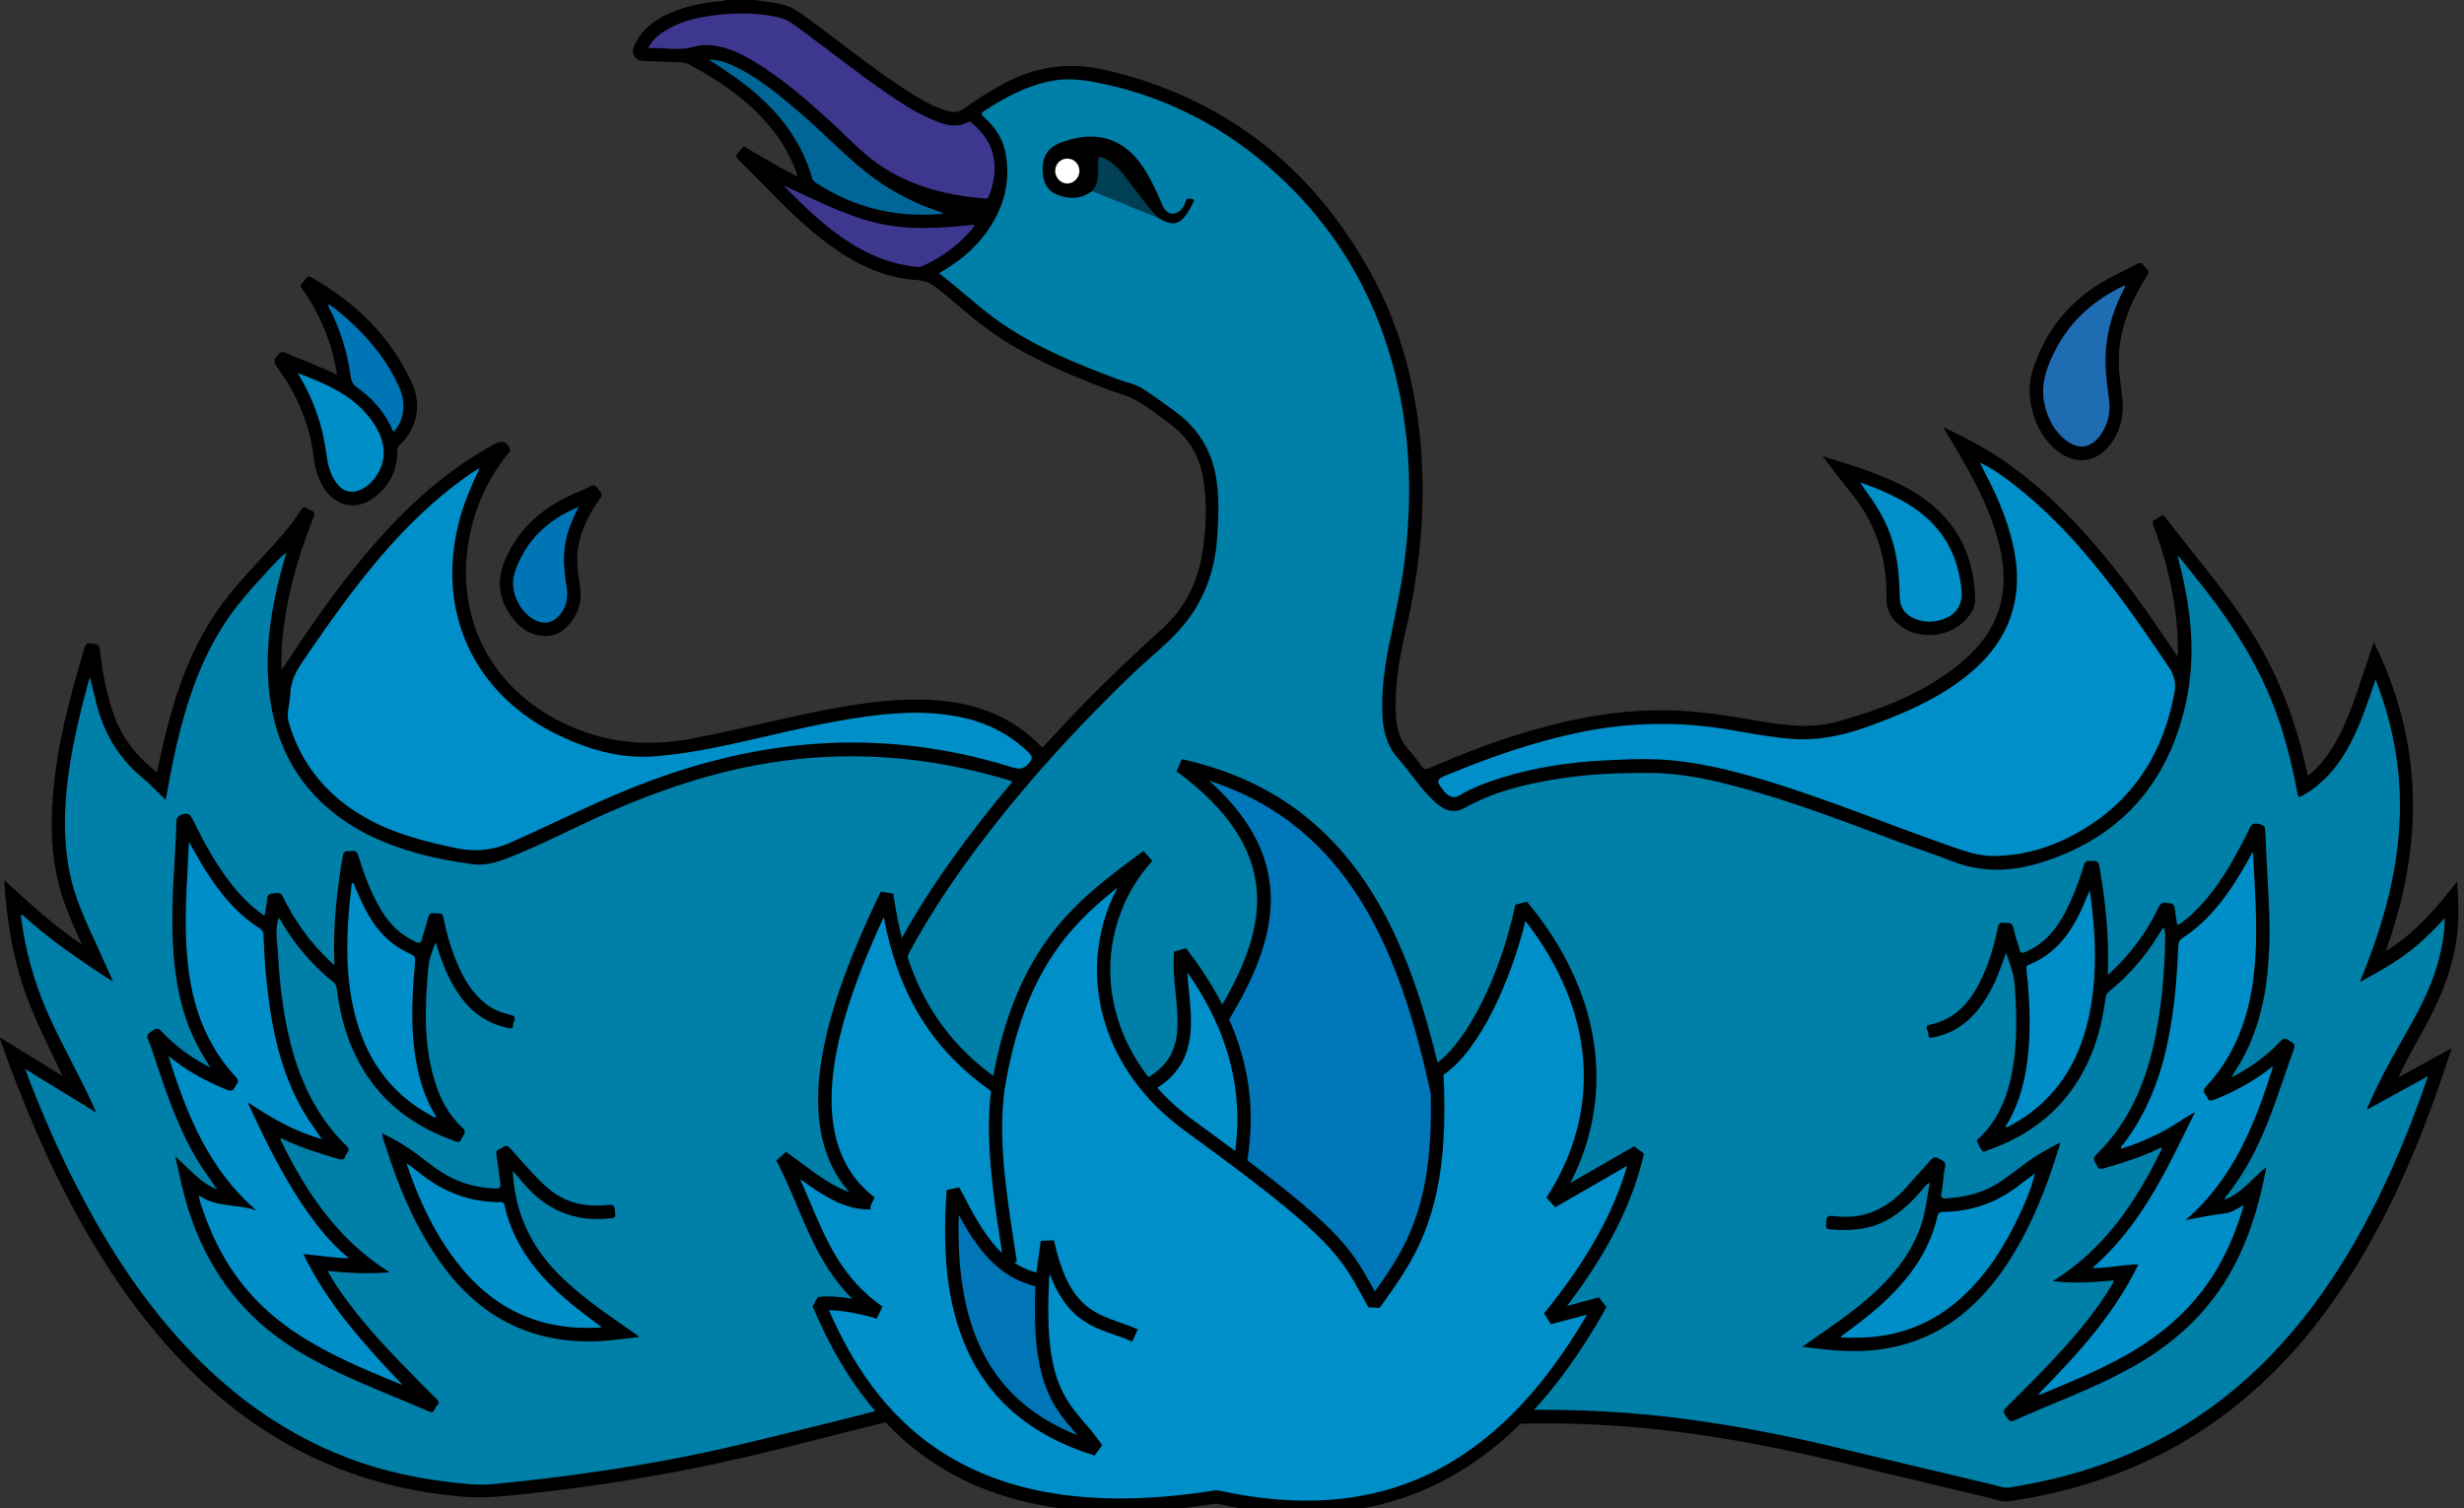 <?xml version="1.0" encoding="UTF-8" standalone="no"?>
<svg
   xmlns:dc="http://purl.org/dc/elements/1.1/"
   xmlns:cc="http://creativecommons.org/ns#"
   xmlns:rdf="http://www.w3.org/1999/02/22-rdf-syntax-ns#"
   xmlns:svg="http://www.w3.org/2000/svg"
   xmlns="http://www.w3.org/2000/svg"
   xmlns:sodipodi="http://sodipodi.sourceforge.net/DTD/sodipodi-0.dtd"
   xmlns:inkscape="http://www.inkscape.org/namespaces/inkscape"
   inkscape:version="1.0 (4035a4fb49, 2020-05-01)"
   sodipodi:docname="Mozilla Thunderbird 2003.svg"
   viewBox="0 0 250 153"
   height="153"
   width="250"
   id="svg18"
   version="1.1">
  <rect x="0" y="0" width="250" height="153" fill="#333333" stroke="none"/>
  <defs
     id="defs22" />
  <sodipodi:namedview
     inkscape:current-layer="g26"
     inkscape:window-maximized="1"
     inkscape:window-y="-9"
     inkscape:window-x="-9"
     inkscape:cy="31.02314"
     inkscape:cx="147.88444"
     inkscape:zoom="6.9601491"
     inkscape:snap-page="true"
     inkscape:snap-text-baseline="true"
     inkscape:snap-center="true"
     inkscape:snap-object-midpoints="true"
     inkscape:snap-midpoints="true"
     inkscape:snap-smooth-nodes="true"
     inkscape:object-paths="true"
     inkscape:snap-intersection-paths="true"
     inkscape:snap-bbox-midpoints="true"
     inkscape:snap-bbox-edge-midpoints="true"
     inkscape:bbox-nodes="true"
     inkscape:bbox-paths="true"
     inkscape:snap-bbox="true"
     showgrid="false"
     id="namedview20"
     inkscape:window-height="1001"
     inkscape:window-width="1920"
     inkscape:pageshadow="2"
     inkscape:pageopacity="0"
     guidetolerance="10"
     gridtolerance="10"
     objecttolerance="10"
     borderopacity="1"
     bordercolor="#666666"
     pagecolor="#ffffff" />
  <g
     id="g26"
     inkscape:label="Image"
     inkscape:groupmode="layer">
    <g
       transform="matrix(0.125,0,0,0.126,-0.213,-0.126)"
       id="g154">
      <g
         id="g92">
	<path
   d="m 1996.5,749.9 c 1.1,-12.6 0.7,-25.1 -0.4,-39.1 -16.9,21.8 -34,41.4 -58,56.2 30.9,-85 31.1,-167.5 -9.6,-248.9 -2.6,7.8 -5.1,15.2 -7.6,22.5 -6.9,20.1 -13.1,40.5 -23.9,59 -5.7,9.8 -12.5,18.7 -21.9,26 -0.5,-1.8 -0.9,-3.1 -1.2,-4.4 -9.2,-42.3 -25,-81.9 -49,-118.1 -19.8,-29.9 -43.6,-56.7 -65.3,-85.2 -3.4,-4.4 -5.3,0.6 -7.9,1.2 -2.9,0.6 -3.1,2.5 -2,5.3 8.4,22.3 14.6,45.2 17.7,68.9 1.5,11.6 2.4,23.3 2,36.4 -1.7,-2.3 -2.6,-3.6 -3.5,-4.9 -17.4,-25.8 -35.4,-51.2 -55.3,-75.2 -28.4,-34.1 -59.8,-64.9 -98.3,-87.6 -10.5,-6.2 -21.5,-11.4 -33.5,-17.3 3.2,5.4 5.8,9.6 8.3,13.9 14.6,24 28.2,48.6 36,75.9 12.1,42.4 2,75.3 -32.5,102.5 -28.7,22.6 -62.3,35.2 -97.1,45 -21.2,5.9 -42.6,3.2 -63.9,-0.4 -21.8,-3.7 -43.7,-7.4 -65.8,-8.4 -38.8,-1.7 -76.6,4.2 -113.9,14.6 -30.2,8.3 -59.4,19.3 -88,31.7 -3.1,1.3 -4.6,0.9 -6.4,-1.7 -3.2,-4.5 -6.5,-8.9 -10.3,-12.9 -7.1,-7.6 -9.8,-16.8 -10.4,-26.8 -1.4,-23.2 2.4,-45.9 7.7,-68.3 12.4,-52.6 17.3,-105.7 11.5,-159.6 -5,-46 -17.5,-89.8 -40.1,-130.2 C 1066.1,134.6 995.1,79.6 899.2,57.4 c -29.4,-6.8 -57,-3.1 -83.5,11.3 -11,6 -21.6,12.6 -31.7,19.8 -4.2,3 -8.2,3.3 -12.7,2 C 755.5,86 742.2,76.9 728.8,68 702.2,50.2 677.4,30 651.4,11.5 647,8.4 642.3,6.2 637.1,4.7 c -7.2,-2.1 -14.8,-2 -22,-3.7 -8.3,0 -16.7,0 -25,0 -1.6,1.3 -3.5,0.8 -5.3,1 -15.3,1.7 -30.2,4.7 -44.1,11.8 -11,5.6 -19.9,13.4 -24.6,25.1 -2.2,5.6 1.4,11 7.4,11.2 10,0.4 20,0.8 30,1.1 2.3,0.1 4.6,0.3 6.8,1.4 24.7,12.9 47.5,28.2 65.7,49.6 10.2,12 18.2,25.3 23.3,41.2 -13.4,-6.8 -25.7,-13.9 -37.9,-21.1 -7.6,-4.5 -5,-4.7 -10.7,1.9 -2.2,2.5 -1.3,3.7 0.6,5.6 6.1,5.9 12.1,11.9 18.1,18 17.9,18.2 35.8,36.3 56.6,51.2 20.7,14.9 43.2,25.7 69.1,27.4 8,0.5 13.7,3.6 19.5,8.3 14.7,11.9 28.8,24.8 44.5,35.5 28,19 58.9,32 90.3,43.9 8.4,3.2 17.4,5.2 25.1,9.6 9.9,5.6 19,12.8 28.2,19.7 13.9,10.5 22.3,24.5 25.4,41.6 3.7,20.1 2.7,40.2 -0.3,60.2 -3.7,24.1 -14,45.2 -32.2,61.6 -29.4,26.4 -58,53.6 -84.9,82.5 -4.3,4.6 -8.6,9.2 -12.9,13.8 -5.6,-5.8 -11.3,-10.9 -17.6,-15.3 -23.6,-16.7 -50.4,-22.6 -78.7,-23.4 -28.8,-0.7 -57.1,3.7 -85.2,9.3 -34.6,6.9 -68.7,15.6 -103.4,22.1 -36.1,6.7 -70.5,3.6 -104,-12.6 C 400.4,555 370.8,498.9 382.4,435 c 4.6,-25.1 15,-47.8 30.9,-67.9 1,-1.3 3.1,-2.1 2.3,-4.4 -2.2,-6 -6.2,-7.4 -11.9,-4.4 -37,19.6 -67.8,46.8 -95.5,77.8 -27.5,30.8 -51.2,64.3 -74,98.6 -1.1,1.7 -2.3,3.3 -4,5.8 -0.5,-13.8 0.6,-26.4 2.4,-38.9 4.2,-29.1 12.7,-57.1 23.7,-84.3 1.4,-3.4 0.3,-4.6 -2.5,-5.4 -2.5,-0.7 -4.6,-5.1 -7.7,-0.3 -7.9,12.2 -17.5,23 -27.4,33.7 -12.3,13.3 -24.9,26.4 -35.9,40.9 -24.7,32.8 -38.2,70.5 -47.7,109.9 -2.1,8.8 -4,17.7 -6,26.8 -16.4,-12.6 -28.6,-27.8 -35.3,-47.2 -5.8,-16.8 -9.2,-34 -11,-51.6 -0.6,-5.4 -4.3,-4.2 -7.4,-4.9 -3.1,-0.7 -4.3,0.7 -5.1,3.6 -11.9,39 -22.4,78.4 -25.7,119.2 -2.4,29 -0.6,57.5 9.1,85.3 4,11.4 9.1,22.3 14.4,34.3 -23.2,-15.6 -42.8,-33.5 -63,-52 1.8,28.6 5.8,55.9 14.3,82.4 8.4,26.3 21.3,50.5 33.1,75.5 C 35.8,857.2 19.1,847 1.7,836.4 c 0.2,1.6 0.2,2.1 0.4,2.5 18.1,50.1 38.6,99 64.8,145.5 31.7,56.1 69.8,107.1 120.6,147.6 55.6,44.3 119.1,68.4 189.9,74.2 19.8,1.6 39.2,-1 58.7,-3.1 42.7,-4.6 85.1,-11.2 127.3,-19.5 53.4,-10.5 105.8,-24.8 158.6,-37.7 0.2,-0.1 0.5,-0.1 0.7,-0.1 23.9,-6.4 62.5,-14.2 112.3,-22.6 l 14.3,-2.4 c 10.8,5.3 21.7,10.1 32.7,14.2 30.6,11.6 60.1,17.7 85.1,17.7 106.7,0 233.1,-3.9 268.3,-5 0.7,-0.2 1.4,-0.3 2.2,-0.3 27.2,-0.6 54.3,0.1 81.4,2.1 55.9,4.1 110.9,13.9 165.5,26.5 43.4,10 86.7,20.6 130.1,30.7 5.8,1.3 11.5,4 17.5,3.2 13.5,-1.8 26.9,-4.5 40.2,-7.6 54.3,-13.1 103.6,-36.3 147.1,-71.6 46.2,-37.3 81.1,-83.7 109.6,-135.4 24.9,-45.3 43.9,-93.1 60,-142.1 0.8,-2.4 2.2,-4.8 2.1,-7.9 -14.5,7.9 -28.6,15.6 -42.7,23.3 5.6,-12.1 12,-23.3 18.4,-34.6 14.8,-26.4 27,-53.6 29.7,-84.1 z"
   id="path32" />

	<path
   d="m 275.3,303 c -2.5,-16.3 -7.1,-31.1 -14,-45.2 -4,-8.4 -8.7,-16.5 -14.3,-23.9 -3.4,-4.4 1.4,-5.6 2.7,-8.1 1.2,-2.3 2.7,-2.6 5.2,-1.2 35.5,20.1 63.8,47.3 81.1,84.7 8.2,17.8 4.3,36.7 -10,50.2 -2,1.9 -1.7,3.7 -1.8,5.8 -0.4,15.3 -6.8,27.7 -19.1,36.6 -14.5,10.5 -30.8,7.1 -40.5,-8 -4.9,-7.6 -7.3,-16.1 -8.3,-24.8 -3.3,-27.3 -14,-51.5 -30.3,-73.3 -2.9,-3.9 -1.3,-5.8 0.9,-8.7 2.2,-2.9 4,-3.2 7.4,-1.7 13.2,5.9 27.1,10.5 41,17.6 z"
   id="path34" />

	<path
   d="m 1649.1,313.9 c 0.2,-5.1 1.2,-11.6 3.5,-17.9 11.8,-34 34.4,-58.2 66.6,-73.8 5.8,-2.8 11.6,-5.8 17.3,-8.8 4.5,-2.4 5,2.2 7.3,3.8 2,1.4 2.4,2.9 0.9,5.3 -10.6,16.6 -19,34.2 -22.1,54 -2,13.2 -0.9,26.2 1.1,39.3 2,13.7 1.4,26.7 -6.2,39 -11.7,18.9 -30.7,22.3 -47.7,7.9 -12.6,-10.7 -20.8,-29.4 -20.7,-48.8 z"
   id="path36" />

	<path
   d="m 1481.2,368.4 c 20.7,6.3 40.2,12.1 58.7,20.7 12.7,5.9 24.6,13.1 34.9,22.8 20.6,19.4 29.5,43.8 30.1,71.5 0.2,7.9 -4.7,14.1 -10.4,19.2 -12.4,11.1 -33.3,13 -47.5,4.3 -9.1,-5.6 -14.4,-13.7 -14.1,-24.7 0.6,-32.2 -8.8,-60.9 -29.8,-85.6 -5.5,-6.5 -10.5,-13.3 -15.7,-20 -1.9,-2.5 -3.6,-4.8 -6.2,-8.2 z"
   id="path38" />

	<path
   d="m 443.8,513.1 c -10.4,-0.3 -18.5,-5.2 -24.9,-12.9 -12.1,-14.8 -14.9,-30.9 -7,-48.9 11.3,-25.9 31.4,-42.3 56.7,-53.2 4.1,-1.8 8.4,-3.3 12.2,-5.5 4.2,-2.5 5.1,1 7,3 1.8,1.9 3.4,3.4 1.1,6.6 -8,10.9 -14.3,22.7 -17.3,36.1 -2.7,11.9 -0.9,23.5 0.9,35.2 2,12.9 -2,23.7 -11.1,32.6 -4.9,4.7 -10.7,7.3 -17.6,7 z"
   id="path40" />

	<path
   style="fill:#007fa9;fill-opacity:1"
   class="st0"
   d="m 1981.3,773.4 c 2.7,-10.4 4.7,-20.9 4.8,-33 -10.4,11 -20.3,20.8 -31.7,29 -11.4,8.2 -23.5,15 -37.2,22.3 16.5,-39.9 28.6,-79.4 31.7,-121.1 3.2,-41.9 -3.2,-82.2 -19,-122.6 -5.2,15.4 -9.8,29.3 -16,42.6 -9.6,21 -22.4,39.3 -43.1,51 -2.9,1.7 -3.7,1.5 -4.3,-1.9 -2.9,-15.7 -6.6,-31.2 -11.1,-46.5 -13.3,-44.8 -36.9,-83.9 -65.9,-120.1 -6.6,-8.2 -13.2,-16.4 -19.7,-24.6 -0.2,1.8 0.2,3.3 0.5,4.7 10.1,38 14.2,76.4 5.4,115.1 -14.9,64.8 -54,107.9 -117.9,127.4 -23.8,7.3 -47.7,8.1 -71.5,-1.2 -15.2,-5.9 -30.7,-10.8 -46,-16.5 -40.7,-15.2 -81.2,-30.6 -123.2,-42.1 -24.6,-6.7 -49.4,-12.3 -75.1,-12.5 -25.7,-0.2 -51.3,0.8 -76.7,4.9 -25.7,4.1 -51,10.1 -74,22.9 -8.1,4.5 -14.9,3.4 -21.7,-1.8 -2.9,-2.2 -5.6,-4.8 -8.1,-7.4 -9,-9.4 -16.2,-20.4 -24.8,-30 -9,-10 -12.3,-21.8 -12.9,-34.8 -1,-19.6 1.7,-38.9 5.6,-58 5.3,-25.7 11.1,-51.3 13.7,-77.5 4,-39.5 3.2,-78.8 -4.2,-117.8 -13.5,-71.2 -45.8,-132.3 -99.5,-181.5 -40.5,-37.1 -87.5,-62.1 -141.3,-73.7 -13.7,-2.9 -27.4,-5.3 -41.5,-2.8 -20.8,3.7 -38.9,13.3 -56.3,24.6 -2.3,1.5 -2.4,2.5 -0.3,4.4 8.7,7.8 15.6,17.1 17.8,28.8 4.6,23.7 -1.4,45.2 -15.5,64.5 -10.1,13.8 -23.2,24.2 -38.4,32.8 3.5,2.8 6.8,5.3 10,7.9 13.6,11 26.5,22.8 41,32.6 29.1,19.7 61.2,32.7 93.9,44.8 7,2.6 14.6,3.9 20.9,8 8.6,5.5 16.7,11.5 25,17.4 18.7,13.3 30.2,31 34.1,53.7 2.8,16.1 1.9,32.2 0.9,48.3 -1.9,28.3 -11.6,53.6 -30.8,74.7 -11.2,12.3 -24.5,22.5 -36.6,34 -42.3,40.2 -82.1,82.8 -118,128.9 -23.7,30.4 -45.6,61.9 -64.1,95.8 -0.5,0.9 -0.9,1.8 -1.2,2.7 -5.5,12.8 -30,74.2 -30,167.7 0,106 161,204 258,204 126,0 277.5,-5.3 277.5,-5.3 14.6,0 28,0.1 41.5,0.6 24.5,0.8 48.9,2.6 73.2,5.5 42.5,5.2 84.5,12.9 126.1,22.6 44.8,10.5 89.6,21.2 134.4,31.7 4.2,1 8.3,2.8 12.7,2.2 37,-5.7 72.8,-15.6 106.9,-31.3 65.3,-30 115.4,-77.4 155.1,-136.5 30.8,-45.9 53.5,-95.8 72.5,-147.5 1.8,-4.9 3.5,-9.9 5.6,-16 -17,9.3 -32.9,17.9 -49.9,27.2 8.5,-19.8 18,-37.5 28.1,-54.9 12.3,-21.2 24.4,-42.5 30.6,-66.4 z"
   id="path42" />

	<path
   style="fill:#007fa9;fill-opacity:1"
   class="st0"
   d="m 795.2,1088.2 c -28.4,-20.4 -52.1,-43.9 -68.6,-67.8 -19,-27.5 -28.6,-55.4 -28.6,-82.8 0,-93.3 23.5,-154.9 31,-172.1 0.4,-1.2 1,-2.5 1.8,-3.9 17,-31.2 37.7,-62.1 65.1,-97.3 8.9,-11.4 18.1,-22.7 27.6,-33.9 -1.3,-0.5 -2.2,-0.9 -3.1,-1.2 -32.6,-9.7 -65.8,-16.1 -99.9,-18.3 -32.1,-2.1 -63.9,-0.6 -95.6,4.6 -44.4,7.2 -86.8,21.3 -128,39.1 -27.3,11.8 -53.7,25.8 -81.4,36.7 -9.7,3.8 -19.5,7 -30.1,5.6 -15.2,-2 -30.2,-4.7 -45,-8.8 -28.7,-8 -55.4,-20 -77.4,-40.7 -29.5,-27.7 -42,-62.8 -43.8,-102.4 -1.3,-27.7 3.1,-54.7 10,-81.4 1.6,-6 3.3,-11.9 5,-17.8 -4.8,3.7 -8.6,7.8 -12.4,11.9 -15.3,16.3 -30.4,32.7 -42,52 -19.6,32.4 -30,68 -37.7,104.6 -2.1,10 -3.9,20.1 -5.9,30.8 -6.9,-6.5 -12.9,-12.9 -19.7,-18.5 -18.9,-15.7 -30.6,-35.8 -36.6,-59.3 -1.7,-6.7 -3.3,-13.5 -5.1,-20.5 -0.4,0.6 -0.6,0.8 -0.7,1 -8.2,29.7 -15.4,59.5 -18.4,90.3 -2.4,24.7 -1.8,49.2 4.4,73.4 4.5,17.5 12.3,33.7 19.9,50 4.4,9.6 8.7,19.2 13.6,30.1 -26.7,-17.1 -51.8,-34 -74.1,-54.3 -1.2,0.8 -0.8,1.5 -0.7,2.1 3.3,26.9 10.7,52.8 21.7,77.5 10.8,24.2 24.1,47.1 35.3,71.1 1.2,2.5 2.2,5 3.9,8.8 C 60,884.8 41.6,873.6 22,861.7 c 13,34 27,66 43.2,97 25.3,48.5 55.2,93.8 93.7,133.1 32.8,33.4 70.1,60.2 113.4,78.5 29.2,12.4 59.6,19.9 90.9,23.7 13,1.6 26.2,3.3 39.4,2 27.2,-2.6 54.2,-5.8 81.3,-9.7 36.4,-5.2 72.6,-11.6 108.4,-19.8 30,-6.9 59.8,-14.3 89.7,-21.6 11.3,-2.7 22.5,-5.7 34.4,-8.8 29.2,-8.2 76.5,-17 116.7,-23.8 -13.2,-7.4 -25.9,-15.4 -37.9,-24.1 z"
   id="path44" />

	<path
   style="fill:#008fc8;fill-opacity:1"
   class="st1"
   d="m 1608.9,373.6 c 9.3,4.3 17.4,10 25.2,15.9 33.8,25.5 61.5,57 86.9,90.5 14.5,19.1 28,38.9 41.5,58.8 4.3,6.3 5.5,13 4.2,19.9 -10.2,54.5 -39.3,94.9 -90.1,118.6 -17.7,8.2 -36.4,12.7 -56,13 -13.8,0.2 -26.4,-4.7 -39.1,-9.1 -45.5,-15.8 -90.2,-34.1 -136.2,-48.5 -27.5,-8.6 -55.3,-16.2 -84,-19.2 -19.6,-2.1 -39.3,-1.1 -58.9,-0.1 -27.6,1.4 -54.9,5.6 -81.5,13.7 -12,3.7 -23.7,8 -34.5,14.3 -4.4,2.6 -7.5,1.3 -10.8,-1.4 -0.5,-0.4 -1,-0.9 -1.4,-1.4 -7.4,-9.1 -7.2,-9.9 3.5,-14.2 34.4,-14.1 69.4,-26.1 105.8,-33.6 40.7,-8.4 81.6,-9.1 122.6,-2.1 16.7,2.9 33.4,6 50.3,7.3 21.8,1.6 42.6,-3.1 63,-10.5 27.6,-10 54.5,-21.4 77.9,-39.7 20.5,-16.1 35.4,-36 40.1,-62.3 3.6,-20.4 0.1,-40.1 -6.1,-59.5 -5.1,-15.7 -12.1,-30.6 -19.9,-45.1 -0.8,-1.9 -1.7,-3.6 -2.5,-5.3 z"
   id="path46" />

	<path
   style="fill:#008fc8;fill-opacity:1"
   class="st1"
   d="m 391.1,377.7 c -6,12.8 -11.6,25.3 -15.5,38.6 -21.8,75.5 10,144.7 81.6,177.7 24,11.1 49,18.1 75.8,16 20.4,-1.6 40.6,-5.1 60.6,-9.4 33.5,-7.2 66.7,-15.8 100.6,-21.1 28.2,-4.4 56.5,-6.9 85,-1.5 22.1,4.2 41.7,13.5 57.8,29.4 2.5,2.5 3,3.9 0.6,7.2 -4.1,5.6 -8,6.2 -14.6,4.2 C 777.7,604.7 731.2,598 683.8,599 c -52.9,1.2 -103.9,12.3 -153.5,30.4 -33.5,12.2 -65.4,27.9 -97.8,42.7 -4.2,1.9 -8.5,3.7 -12.7,5.7 -15.1,7.3 -30.6,9.7 -47.5,6.2 -24.9,-5.1 -49.3,-11.2 -71.8,-23.4 -31.9,-17.3 -54,-42.7 -64.4,-77.8 -2.3,-7.8 1,-15.1 1.2,-22.7 0.2,-9.8 4.3,-18 9.8,-26 24.6,-35.9 49.8,-71.3 79.9,-102.9 17.3,-18.1 35.9,-34.7 56.7,-48.8 2.4,-1.5 5,-3.1 7.4,-4.7 z"
   id="path48" />

	<path
   style="fill:#3d378f;fill-opacity:1"
   class="st2"
   d="m 527.9,39.8 c 3,-6.3 7.4,-10 12.3,-13.2 11.8,-7.7 25.2,-11.1 39,-13 18.1,-2.5 36.2,-2.6 54.2,1.3 4.8,1 9,3.2 13,6.1 25.2,18.1 49.3,37.5 74.9,54.9 11,7.5 22.1,14.8 34.4,20.2 10.2,4.5 20.6,9.1 32,3.2 1.6,-0.8 2.5,0.5 3.4,1.3 19.4,16 21.9,36.4 13.4,58.1 -0.8,2.1 -2,2.3 -3.8,2.1 -33.5,-2.6 -65.1,-11.2 -92,-32 C 696.4,119.2 685.7,107.6 674,97.2 655.2,80.3 636,63.8 614.1,50.7 603.6,44.4 592.7,39.2 580.4,37.6 c -5.4,-0.7 -10.7,-0.4 -15.8,1.1 -12.1,3.6 -24.1,0.2 -36.7,1.1 z"
   id="path50" />

	<path
   style="fill:#006597;fill-opacity:1"
   class="st3"
   d="m 577.1,49.1 c 7.4,0 13.5,1.9 19.4,4.6 18.2,8.3 33.7,20.7 48.9,33.3 17.9,14.7 34.1,31.3 51.6,46.4 19.3,16.6 41.1,29.3 65.5,37.4 1.4,0.5 2.8,1 4.2,1.5 0.1,0 0.1,0.3 0.3,0.9 -37.3,3.3 -71.7,-4.5 -103.1,-25.1 -1.4,-0.9 -2.5,-1.9 -3,-3.7 -10.4,-35.9 -34.2,-61.4 -64,-82.2 -6.2,-4.5 -12.7,-8.4 -19.8,-13.1 z"
   id="path52" />

	<path
   style="fill:#3d378f;fill-opacity:1"
   class="st4"
   d="m 637.7,150.4 c 24.5,10.8 48.1,23.4 74.2,29.8 26.7,6.5 53.5,4.6 80.8,1.7 -0.9,2.9 -2.9,4.6 -4.6,6.5 -10.5,11.5 -22.9,20.1 -37,26.6 -2.7,1.2 -5.2,0.9 -7.8,0.6 -18.5,-2.1 -35.3,-9 -51.1,-18.7 -20.4,-12.8 -37.6,-29.4 -54.5,-46.5 z"
   id="path54" />

	<path
   style="fill:#008ec7;fill-opacity:1"
   class="st1"
   d="m 243.3,301.4 c 23.7,8.9 46.7,18.4 61.6,40.3 10.6,15.6 11,30.8 1.2,44 -2.6,3.5 -5.7,6.5 -9.6,8.6 -8.4,4.8 -16.2,3.1 -21.9,-4.7 -5.1,-6.9 -6.9,-15 -8,-23.3 -3.1,-23.3 -10.8,-44.9 -23.3,-64.9 z"
   id="path56" />

	<path
   style="fill:#0075b5;fill-opacity:1"
   class="st5"
   d="m 268.6,246 c 7.3,4.8 13.8,10.6 20.2,16.6 15.2,14.4 28.1,30.6 36.8,49.9 5.9,13.1 4.5,26.1 -4.1,36 -1.8,-1.2 -2,-3.3 -2.9,-5 -6.4,-12.4 -15.5,-22.4 -26.9,-30.3 -3.1,-2.1 -4.6,-4.4 -5.2,-8.3 -2.7,-19.9 -8.6,-38.9 -17.9,-56.7 -0.3,-0.6 -0.8,-1.2 0,-2.2 z"
   id="path58" />

	<path
   style="fill:#1f6cb3;fill-opacity:1"
   class="st6"
   d="m 1727,231.2 c -11.9,22.1 -18,45.1 -15.9,69.9 0.6,7.3 1.5,14.6 2.5,21.8 1.4,10.6 -1,20.1 -7.2,28.7 -7.3,10.1 -17.1,11.8 -27.2,4.4 -10.1,-7.5 -15.5,-18 -18.1,-30 -2.2,-10.2 -0.7,-20.1 2.9,-29.8 11.4,-30.2 32.4,-51.3 61.3,-65 0.2,-0.1 0.6,0 1.7,0 z"
   id="path60" />

	<path
   style="fill:#008fc8;fill-opacity:1"
   class="st1"
   d="m 1511.6,389.6 c 11.1,3.5 20.8,7.7 30.2,12.5 25,12.8 43.2,31.4 49.7,59.7 1,4.4 1.8,8.8 2.3,13.3 1.5,12.3 -3.9,21 -15.7,24.8 -7.1,2.3 -14.4,2.3 -21.5,-0.4 -8,-3.1 -12.7,-8.6 -12.9,-17.6 -0.4,-19.7 -2.2,-39.2 -10.5,-57.5 -4.7,-10.6 -11,-20.1 -17.9,-29.3 -1.1,-1.7 -2.1,-3.1 -3.7,-5.5 z"
   id="path62" />

	<path
   style="fill:#0075b6;fill-opacity:1"
   class="st5"
   d="m 471.5,409 c -4.6,8.9 -8.2,17.2 -10.3,26.2 -2.9,12.7 -1.7,25.5 0.4,38.2 1.3,7.7 0.4,14.8 -4.4,21.3 -6,8.1 -14,9.9 -22.7,4.8 -12.2,-7.1 -19.5,-24.1 -15,-37.6 8.6,-25.4 26.5,-42.2 52,-52.9 z"
   id="path64" />

	<path
   d="m 1630.1,768.2 c -4.2,11.5 -8.3,22.9 -14.4,33.5 -10.3,17.8 -24.2,30.8 -45.2,34.7 -2.4,0.4 -3.7,0.2 -3.5,-2.3 0.2,-2.7 -4,-6.9 0.9,-7.9 24.1,-5 36,-22.4 44.8,-43 4.7,-10.9 7.8,-22.3 10.3,-33.8 0.6,-2.8 0.7,-5.7 4.9,-5.3 3.5,0.3 7.2,-1.1 8.2,4.5 1,5.7 3.3,11.1 4.8,16.8 0.8,3.1 1.9,3.4 4.8,2.2 14.3,-6.2 24.1,-16.8 31.4,-30.3 6.8,-12.7 12,-26 16.1,-39.7 1.4,-4.7 4.6,-3.1 7.5,-3.3 2.9,-0.2 4.4,0.7 5,3.9 5,28.8 8.2,57.6 6.9,87.8 6.3,-5.6 11.8,-11.2 16.9,-17.2 9.8,-11.5 18.1,-24 24.5,-37.6 2.3,-4.7 5.4,-3.1 8.6,-2.9 3.4,0.2 4.3,2.2 4.5,5.3 0.3,4 1.2,7.9 1.9,12.5 6.6,-3.8 11.7,-8.7 16.7,-13.7 16.3,-16.6 27.7,-36.5 38.3,-57 1.1,-2.1 2.4,-4.1 3.1,-6.3 1.7,-5.2 4.8,-5.7 9.6,-4.2 2.5,0.8 3.5,1.7 3.6,4.3 0.9,19.1 1.8,38.3 2.9,57.4 1.1,19.5 0.9,38.9 -1.1,58.4 -3,29.1 -11.1,56.4 -27.7,80.8 -0.4,0.5 -0.7,1.1 -0.5,2.4 3.8,-2.2 7.7,-4.3 11.4,-6.6 10.1,-6.3 19.4,-13.6 27.5,-22.3 3.6,-3.8 5.7,-1 8.5,0.5 2.9,1.5 3.4,3.1 2.2,6.3 -8.8,24.2 -16.3,48.9 -27,72.4 -7.3,16 -16.1,31 -27,44.8 -0.8,1 -1.9,1.8 -2,3.7 13.8,-5.2 22.1,-17 32.9,-25.6 0.3,0.3 0.6,0.5 0.6,0.7 -7.7,40.7 -21,79.1 -48.3,111.3 -19,22.5 -42.4,39.3 -68.4,52.8 -28.4,14.8 -58.5,25.5 -87.7,38.6 -4.1,1.8 -4.8,-1.1 -6.4,-3.2 -1.7,-2.3 -3.4,-4.1 -0.3,-7.1 16.2,-15.9 32.3,-31.8 47.5,-48.6 14.3,-15.8 27.7,-32.4 38.8,-50.7 0.5,-0.8 1.3,-1.5 1,-3.2 -16.1,1.5 -32.3,2.7 -49.2,0.6 41.7,-25.6 67.7,-64.1 88.6,-106.8 -1.5,-1.3 -2.5,0.1 -3.6,0.6 -14.1,6.5 -28.8,11.2 -43.7,15.4 -2.7,0.8 -4.5,0.6 -5.5,-2.2 -1,-2.8 -4.6,-4.9 -0.8,-8.6 29.6,-28.6 43.1,-65 49.9,-104.4 3.8,-22 5.7,-44.2 6.2,-66.6 0.1,-3.9 0.5,-8 -1.4,-12.4 -5.5,8.8 -10.8,17.1 -17.1,24.8 -7.9,9.7 -16.6,18.6 -26.4,26.4 -1.9,1.5 -3.1,3.1 -3.4,5.7 -2.7,20.1 -7.7,39.5 -17.2,57.5 -16.5,31.5 -42.4,52 -75.4,64.1 -0.6,0.2 -1.3,0.5 -1.9,0.6 -1.9,0.4 -3.9,2.7 -5.5,1 -2,-2.2 -3.2,-5 -4.4,-7.7 -0.5,-1.2 1.1,-1.9 1.9,-2.7 17,-16.2 24.3,-37 27.7,-59.5 3.2,-21.5 2.5,-43.2 0.9,-64.8 -0.7,-8.8 -4.3,-16.5 -6.8,-24.8 z"
   id="path66" />

	<path
   d="m 1464.5,1085.5 c 6.3,-4.4 11.6,-8 16.9,-11.7 18,-12.4 35.7,-25.1 50.9,-40.9 15.7,-16.4 27.4,-35.1 32,-57.7 1.4,-7.1 2.4,-14.3 3.7,-22 -3.4,1.9 -5.1,4.7 -7.2,7.1 -11.9,13.4 -25,24.9 -43.1,29.1 -10.2,2.4 -20.4,2.3 -30.8,1.6 -2.4,-0.2 -3,-1.2 -3,-3.5 0.2,-7.4 0.8,-7.9 8,-7.1 24.4,2.7 43.3,-7.2 58.8,-25.2 6,-6.9 12.4,-13.5 18.4,-20.4 2.4,-2.7 4.5,-2 7,-0.5 2.5,1.5 5.4,2.1 4.4,6.5 -1.5,6.6 -1.5,13.6 -2.9,20.2 -1,4.8 0.7,5.2 4.7,4.9 15.7,-1 30.5,-4.8 43.7,-13.8 6.4,-4.4 12.7,-9.1 19,-13.8 8.9,-6.7 18.5,-12.1 29.2,-17.4 -4.4,14.4 -8.9,27.9 -14.2,41.1 -10.5,26.2 -23.3,51.2 -41.3,73.2 -23.9,29.2 -53.9,47.5 -91.6,52.5 -18,2.4 -35.9,1 -53.8,-1.2 -2.4,-0.2 -4.9,-0.5 -8.8,-1 z"
   id="path68" />

	<path
   d="m 888,155 c -9.3,6.8 -19.4,6.6 -29.3,2.3 -7.9,-3.4 -10.5,-10.9 -10.7,-18.9 -0.3,-11.7 4.4,-19 15.5,-22.9 16.4,-5.7 32.9,-7.2 48.5,2.5 11.4,7.1 18.5,18 24.6,29.6 3.3,6.2 6,12.6 8.8,19 3.4,7.7 10.7,8.7 16,2 1.1,-1.4 2,-3.1 2.4,-4.9 1,-3.8 4.1,-3 6,-2.3 2.4,0.8 0.1,2.8 -0.4,4 -0.8,2.2 -2.1,4.2 -3.3,6.1 -6.6,10.4 -12.8,11.9 -23.2,5.5 -6.2,-2.8 -9.7,-8.3 -13.7,-13.4 -7.3,-9.1 -13.7,-18.8 -21.9,-27.1 -2.6,-2.6 -5.5,-4.7 -8.8,-6.4 -2.9,-1.5 -4.2,-1 -4.3,2.6 0,5.4 0.7,10.9 -1.4,16.3 -0.9,2.6 -2.1,4.8 -4.8,6 z"
   id="path70" />

	<path
   style="fill:#003f54;fill-opacity:1"
   class="st7"
   d="m 888,155 c 5.6,-6.1 5.1,-13.7 5,-21.2 -0.1,-7.5 0.5,-7.9 7.2,-4.2 8.9,4.9 14.3,13.1 20.4,20.8 7.2,9 13.5,18.8 22.3,26.6 -15.7,-6.3 -31.4,-12.7 -47,-19 -2.6,-1.1 -5.2,-2 -7.9,-3 z"
   id="path72" />

	<path
   d="m 143.9,932.1 c 11.4,9.8 20.2,21.5 34.1,26.7 -5.2,-7.5 -10.6,-14.8 -15.4,-22.5 -14.5,-23.4 -23.7,-49.1 -32.5,-74.9 -2.7,-7.9 -5.1,-15.9 -8.3,-23.5 -1.8,-4.3 1.2,-5.1 3.5,-6.8 2.4,-1.7 4.4,-2.9 7.2,0.1 10,10.6 21.5,19.4 34.3,26.5 1.4,0.8 2.9,1.5 5.6,2.9 -2,-3.4 -3.4,-5.7 -4.8,-7.9 -13.5,-21.6 -20.6,-45.3 -23.7,-70.4 -3.8,-30.6 -2.1,-61.2 -0.3,-91.8 0.5,-9 1.2,-18 1.2,-26.9 0,-4.7 1.8,-6.1 6,-7.1 4.2,-1 5.5,0.8 7.1,3.9 8.7,17.6 18,34.9 30.1,50.6 8,10.3 16.9,19.7 28.4,27.4 0.8,-4.8 1.8,-9.1 2.1,-13.5 0.2,-3.6 2.4,-4.3 5.2,-4.6 2.8,-0.2 5.6,-1.3 7.5,2.6 7,14.1 15.5,27.2 25.8,39.1 4.8,5.5 9.9,10.6 16,16.2 0,-2.5 0,-3.9 0,-5.3 -0.9,-27.9 2.2,-55.5 7,-82.9 0.5,-2.8 1.8,-3.8 4.3,-3.5 2.9,0.3 6.5,-2.1 8.1,3.1 4.8,15.6 10.5,30.9 19.1,44.9 6.7,11 15.6,19.3 27.3,24.8 3.7,1.7 4.7,0.9 5.6,-2.7 1.4,-5.8 3.6,-11.4 5,-17.2 0.9,-3.6 3.2,-3.2 5.7,-2.9 2.5,0.3 5.6,-1.2 6.5,3.3 2.6,12.9 6.2,25.5 11.5,37.6 5.4,12.4 12.2,23.7 23.1,32 5.9,4.6 12.7,7.2 19.9,8.8 6.5,1.4 1.8,5.4 2,8.2 0.2,3.5 -2.1,2.8 -4.4,2.3 -23.3,-4.8 -37.4,-20.4 -47.5,-40.5 -4.4,-8.8 -7.6,-18 -10.9,-28.5 -2.9,7 -5.1,13.2 -5.8,19.6 -3,30.4 -4.2,60.8 4.6,90.7 4.4,15 11.3,28.5 23,39.1 4.2,3.8 0.2,6.1 -0.8,9 -0.8,2.3 -2.2,2.8 -4.7,2 -29.4,-10.2 -54.3,-26.6 -71.9,-52.8 -14,-20.9 -21.3,-44.2 -24.5,-69 -0.3,-2.6 -0.8,-4.8 -3,-6.5 -17.6,-14.1 -32,-31 -43.3,-50.5 -0.2,-0.4 -0.7,-0.6 -1.2,-1 -3,9.9 -0.9,19.6 -0.3,29.3 1.2,22.1 3.7,44.1 8.7,65.7 7.8,33.8 21.8,64.2 47.1,88.7 3.7,3.6 -0.7,5.5 -1.3,8.1 -0.6,2.6 -2.4,3 -5,2.3 -14.7,-4.2 -29.3,-8.8 -43.3,-15.1 -1.3,-0.6 -2.4,-1.8 -4.5,-1.2 20.9,43.1 47.1,81.5 88.8,107.4 -16.9,1.4 -33.2,0.7 -50.3,-1.2 4.5,8.6 9.7,15.8 15,23 17,23.2 37,43.7 57.2,64 5.5,5.6 11,11.2 16.7,16.6 2.1,2 1.4,3.6 -0.2,5 -2,1.7 -1.7,6.7 -6.2,4.8 -36.2,-15.8 -73.8,-28.8 -107.8,-49.6 -50.5,-30.9 -80,-76.3 -93.2,-133.3 -1.7,-7.7 -3.4,-14.8 -5.2,-22.7 z"
   id="path74" />

	<path
   d="m 417.9,943.9 c 1.6,35.5 16.4,64.1 41.8,87.6 17.7,16.4 37.6,29.7 57.3,43.3 0.9,0.6 1.8,1.4 3.6,2.8 -10.1,1.1 -19.2,2.4 -28.3,3.1 -54.9,3.8 -98.7,-16.5 -131.4,-60.8 -21.2,-28.8 -35,-61.1 -45.8,-94.8 -1.1,-3.6 -2.9,-7 -3.2,-11.5 10.3,4.9 19.6,10.2 28.2,16.7 9.3,7 18.3,14.4 28.9,19.5 11,5.3 22.6,7.6 34.7,8.3 4.3,0.2 4.5,-1.6 4,-5 -1.1,-7.4 -1.8,-14.9 -3.1,-22.2 -0.9,-4.9 3.5,-4.4 5.6,-6.2 2.1,-1.7 3.8,-1.2 5.5,0.8 5.8,6.6 11.8,13.1 17.8,19.6 5.1,5.5 10.3,10.9 16.4,15.4 12.7,9.4 27.2,12.2 42.5,11 8.2,-0.6 7.9,-0.9 8.7,6.8 0.4,3.4 -1.2,3.4 -3.6,3.7 -29.4,3.5 -53.2,-6.8 -71.9,-29.4 -1.1,-1.3 -2.2,-2.5 -3.3,-3.7 -1.2,-1.5 -2.5,-3 -4.4,-5 z"
   id="path76" />

	<path
   style="fill:#008ec8;fill-opacity:1"
   class="st1"
   d="m 1775.6,983.5 c 11.1,-2.2 21.9,-4.2 32.7,-5.6 5.2,-0.7 9.5,-3.8 14.6,-6.5 -4.6,16.2 -10.6,31.3 -18.4,45.6 -18.3,33.5 -45.5,57.8 -78.6,76 -21.9,12.1 -45.1,21.4 -68.1,30.9 -0.3,0.1 -0.6,-0.1 -1.7,-0.2 31.4,-31.6 61.3,-63.7 81.3,-104.6 -12.4,0.2 -24,3.1 -37.4,2.9 39.9,-34.2 60.6,-79.7 83.4,-125.5 -10.7,5.7 -19.6,12.5 -29.5,17.3 -9.9,4.8 -19.9,9.1 -30.6,12.1 -0.4,-1.8 1,-2.5 1.7,-3.4 19.7,-25.4 30.7,-54.6 36.9,-85.9 4.9,-24.4 6.9,-49.1 7.9,-73.9 0.1,-3.3 1.2,-4.9 3.9,-6.7 19.4,-12.7 33.4,-30.3 45.4,-49.8 3.7,-6 7.2,-12.2 11.3,-19.4 0.5,7.8 0.9,14.6 1.2,21.3 1.5,29 2.8,57.9 -1.7,86.8 -4.8,30.7 -16.2,58.3 -37.7,81.1 -3.9,4.2 0,6 1.1,8.8 1.3,3.2 3.3,2.6 6,1.6 16.8,-6.6 32.6,-15.1 47.5,-27.1 -14.7,47.4 -32.8,91.5 -71.2,124.2 z"
   id="path78" />

	<path
   style="fill:#008ec8;fill-opacity:1"
   class="st1"
   d="m 1629.5,908.4 c 9.1,-14.5 14.2,-30.5 16.9,-47.3 3,-18.3 3.2,-36.8 2.2,-55.3 -0.4,-8.1 -1.2,-16.3 -2,-24.4 -0.2,-1.7 0,-2.8 1.8,-3.5 25.4,-10.1 37.8,-31.3 47.3,-55 0.5,-1.3 1.1,-2.7 2.2,-5.1 3.5,24.1 5.2,47 3.7,70.1 -1.4,20.5 -5,40.5 -13.1,59.6 -11.5,26.9 -30.3,47 -56.2,60.4 -0.9,0.5 -1.5,1.2 -2.8,0.5 z"
   id="path80" />

	<path
   style="fill:#008ec8;fill-opacity:1"
   class="st1"
   d="m 1653.4,945.8 c -2.6,11.4 -7,21.6 -11.7,31.7 -12,25.5 -26.6,49.2 -47.8,68.3 -23.4,21 -50.9,31.6 -82.2,32.3 -4,0.1 -8,0 -12,0 -1.2,0 -2.3,0 -3.9,0 0.9,-2.1 2.7,-2.8 4,-3.8 19,-13.7 37.1,-28.2 51.6,-46.9 10.8,-13.9 18.6,-29.1 22.7,-46.2 0.6,-2.5 1.1,-4.4 4.6,-4.4 24,0 45.3,-8 64,-23 3.5,-2.7 7.1,-5.3 10.7,-8 z"
   id="path82" />

	<path
   style="fill:#ffffff"
   class="st8"
   d="m 868,128.7 c 5.4,0 9.8,4.3 9.9,9.8 0.1,5.5 -4.7,10.4 -10.1,10.3 -5.2,-0.1 -9.7,-4.9 -9.6,-10.2 0,-5.5 4.3,-9.9 9.8,-9.9 z"
   id="path84" />

	<path
   style="fill:#008ec8;fill-opacity:1"
   class="st1"
   d="m 138.5,851.4 c 15.2,12.3 31.1,20.6 47.8,27.3 3.4,1.3 4.8,0.1 6.2,-2.5 1.3,-2.6 4.1,-4.3 0.7,-7.9 -20.5,-21.9 -32.1,-48.3 -37.1,-77.6 -4.8,-28.1 -4.1,-56.4 -2.4,-84.7 0.5,-8.6 0.9,-17.2 1.4,-27.2 6.4,11.6 12.3,21.9 19.1,31.6 10.6,15.1 22.9,28.6 38.7,38.5 3.1,2 2.7,4.8 2.8,7.4 0.5,14.7 1.6,29.3 3.4,43.8 4.3,36.2 12.7,71.1 32.8,102.2 3.4,5.2 7.1,10.2 11.1,15.9 -22.2,-6 -41.2,-17.1 -60.3,-29.7 13.2,28.8 44.3,95.9 82.3,125.6 -12.7,0.1 -24.5,-2.4 -37,-3.2 19.9,41 49.9,73.2 80.5,105.4 -8.2,-3.4 -16.5,-6.7 -24.7,-10.2 -26.1,-11.1 -51.6,-23.2 -74.2,-40.6 -29.9,-22.9 -50.1,-52.6 -62.4,-87.9 -1.5,-4.3 -3.4,-8.6 -4.1,-14.1 14.3,10.1 31.4,6.8 46.8,12.2 C 171.5,943 153.4,899 138.5,851.4 Z"
   id="path86" />

	<path
   style="fill:#008ec8;fill-opacity:1"
   class="st1"
   d="m 288.5,712.1 c 3.8,8.7 7.5,17.4 12.2,25.6 8.2,14.1 19.2,25 34.3,31.5 3,1.3 3.9,2.7 3.6,6.3 -2.9,32.1 -4.4,64.2 4.4,95.7 2.9,10.3 7.1,20 13,29.4 -2.2,0.5 -3.5,-0.9 -5,-1.7 -33.7,-18.2 -53.1,-47 -61.9,-83.6 -6.1,-25.4 -6.4,-51.1 -4.5,-77 0.6,-8.7 1.7,-17.4 2.6,-26.1 0.4,0 0.9,-0.1 1.3,-0.1 z"
   id="path88" />

	<path
   style="fill:#008ec8;fill-opacity:1"
   class="st1"
   d="m 490.2,1069.8 c -50.4,3.6 -89.5,-15.2 -119.2,-54.4 -17.7,-23.4 -30.1,-49.7 -39.4,-77.9 1.7,1.3 3.5,2.6 5.2,3.9 1.7,1.3 3.5,2.5 5.2,3.9 19,15.4 40.6,23.7 65.3,23.7 1.7,0 3.2,-0.2 3.8,2.2 8.1,36.2 31.3,61.7 59.4,83.7 6.2,4.8 12.6,9.5 19.7,14.9 z"
   id="path90" />

</g>
      <g
         id="g106">
	<path
   d="m 1273.6,1052.6 c 33,-42.9 53.5,-83.1 62.5,-122.7 l -8,-5.9 -51.8,29.6 c 37.5,-72 25,-155.3 -35.2,-226.5 l -9.4,2.4 c -12.1,56.6 -38.3,108.7 -63.2,127.1 C 1140.5,741 1091.6,641 961,612.3 l -4.4,9.7 c 87.3,64 73.8,125.2 37.2,188 -7.8,-15.3 -17.6,-30.4 -29.5,-45.5 l -9.6,2.8 c -1,10.9 0.1,22.2 1.2,33.2 2.8,27.6 5.2,51.6 -22,67.9 -16.8,-21.5 -27.2,-46 -30.2,-71.8 -4.2,-37.3 7.9,-74.6 33.3,-102.4 l -7.2,-8 -5.8,4.3 c -47.4,35 -96.3,71.2 -116.1,176.9 -46.6,-34.2 -71.8,-79.8 -81.1,-146.8 L 716.6,719 c -37.3,76.8 -78.8,182.7 -25.4,242 -13.4,-4.6 -26.2,-14 -39.6,-23.9 -4,-2.9 -7.9,-5.9 -11.9,-8.6 l -7.9,7 c 6.4,11.8 11.7,24.4 16.9,36.6 11.1,26 22.4,52.7 44.7,74.7 -9.2,-1.6 -19.3,-2.5 -27.8,-1.4 l -4.3,7.5 c 56.9,134.8 161,185.2 327.6,158.8 25,5.4 48.8,8.1 71.6,8.1 102.4,0 183,-54.9 245.1,-166.3 l -6.1,-7.9 z"
   id="path94" />

	<g
   id="g104">
		<path
   style="fill:#008fc8;fill-opacity:1"
   class="st9"
   d="m 950.2,886.4 c 1.3,1.3 2.7,2.5 4,3.7 6,5.4 12.5,10.6 19.5,15.4 11.2,8.1 21.3,15.5 30.6,22.4 4.4,-32.6 0.5,-64 -11.8,-94.9 -0.8,-2 -1.7,-4.1 -2.5,-6.1 -0.9,-2 -1.8,-3.9 -2.7,-5.9 -5.9,-12.4 -13.1,-24.7 -21.8,-37 0.3,5 0.8,10.2 1.3,15.5 2.7,27.1 5.8,57.5 -25.7,77.4 1.7,1.9 3.4,3.8 5.2,5.6 1.2,1.3 2.5,2.6 3.9,3.9 z"
   id="path96" />

		<path
   style="fill:#008fc8;fill-opacity:1"
   class="st9"
   d="m 1255,1058.6 c 34.3,-41.8 56.4,-80.8 67.4,-118.8 l -58.3,33.3 -7.2,-7.7 c 45.8,-69.9 39.5,-150.6 -17,-222.8 -12,47.9 -36.5,103.3 -66.5,123.9 0.2,4.6 0.4,9 0.5,13.3 0.3,9.5 0.3,18.5 0,26.9 -0.2,7.8 -0.7,15.2 -1.3,22.2 -5.7,61.5 -26.4,91 -46.8,119.3 -0.3,0.4 -0.6,0.8 -0.9,1.2 l -3.4,4.8 -9.1,-0.5 -4.7,-8.5 c -0.8,-1.5 -1.6,-2.9 -2.4,-4.3 -17.7,-31.7 -29.6,-48.3 -137.9,-126.5 -6.8,-4.7 -13.2,-9.8 -19.2,-15.1 -1.4,-1.2 -2.7,-2.5 -4.1,-3.7 -1.3,-1.3 -2.7,-2.5 -4,-3.8 -26.7,-26.6 -43.2,-59 -47.1,-93.8 -3.2,-28.6 2.4,-57.3 15.8,-82.3 -40.5,31.7 -76.3,70.2 -91.6,162 -5.6,39.7 1.2,83.1 7.7,125.1 l 2.2,14.3 -2.5,0.4 c 5.4,3.6 11.5,6.4 18.3,8.2 l 3.6,-25.6 10.7,-0.4 c 11.1,51.5 31.6,58.6 53.2,66.1 4.8,1.7 9.8,3.4 14.8,5.6 l -4.4,9.9 c -4.5,-2 -9,-3.6 -13.8,-5.2 -19.6,-6.8 -39.8,-13.7 -53.2,-49.2 l -0.8,5.5 0.2,0.2 c -4.1,75.8 11.2,93.7 29,114.3 4.7,5.4 9.5,11 14.1,17.9 l -6.1,8.2 C 771.2,1136.8 764.7,1033.6 770.1,959.2 l 10.2,-2.1 1.9,3.6 c 9.8,18.6 19.3,36.6 32.9,49.3 l -0.8,-5.5 c -6.2,-39.7 -13.1,-84.6 -8.2,-125 C 758.3,846.1 731,802.3 719,739.5 682.8,817 648.8,917.4 711.6,965.2 l -3.3,6.8 v 2.9 c -21,0.6 -39.5,-11.7 -57.2,-24.6 2.7,5.9 5.2,11.9 7.7,17.7 13.7,32.3 26.7,62.8 59.2,85.1 l -4.6,9.7 c -5.8,-1.7 -23.9,-6.7 -38.9,-6.8 35.5,80.4 107.8,178.1 313.9,145 l 2,0.1 c 130.4,28.6 225.9,-16.4 299.5,-141.5 l -29.4,7.7 z"
   id="path98" />

		<path
   style="fill:#0077b8;fill-opacity:1"
   class="st5"
   d="m 1014.1,935.3 c 77.1,57.8 85.6,73.3 103,104.7 l 0.5,1 c 24.8,-34.5 47.8,-68.4 45.4,-159.5 -24.8,-113.7 -65.9,-215.3 -179.8,-251.8 73.9,65.7 54,129.7 16.2,192.2 16.4,36.6 21.2,74.2 14.7,113.4 z"
   id="path100" />

		<path
   style="fill:#0076b7;fill-opacity:1"
   class="st5"
   d="m 779.9,979.3 c -2.9,94.3 27.3,150 96.3,177.4 -0.8,-0.9 -1.5,-1.8 -2.3,-2.7 -18.1,-21.1 -35.3,-41 -31.8,-117.3 -31.1,-7.4 -47.9,-31.5 -62.2,-57.4 z"
   id="path102" />

	</g>

</g>
    </g>
  </g>
  <style
     type="text/css"
     id="style30">
	.st0{fill:#CB002B;}
	.st1{fill:#EF0027;}
	.st2{fill:#EBD304;}
	.st3{fill:#D26224;}
	.st4{fill:#F7DA00;}
	.st5{fill:#F2611E;}
	.st6{fill:#FD9C2A;}
	.st7{fill:#680000;}
	.st8{fill:#FDFDFD;}
	.st9{fill:#F00027;}
</style>
</svg>
